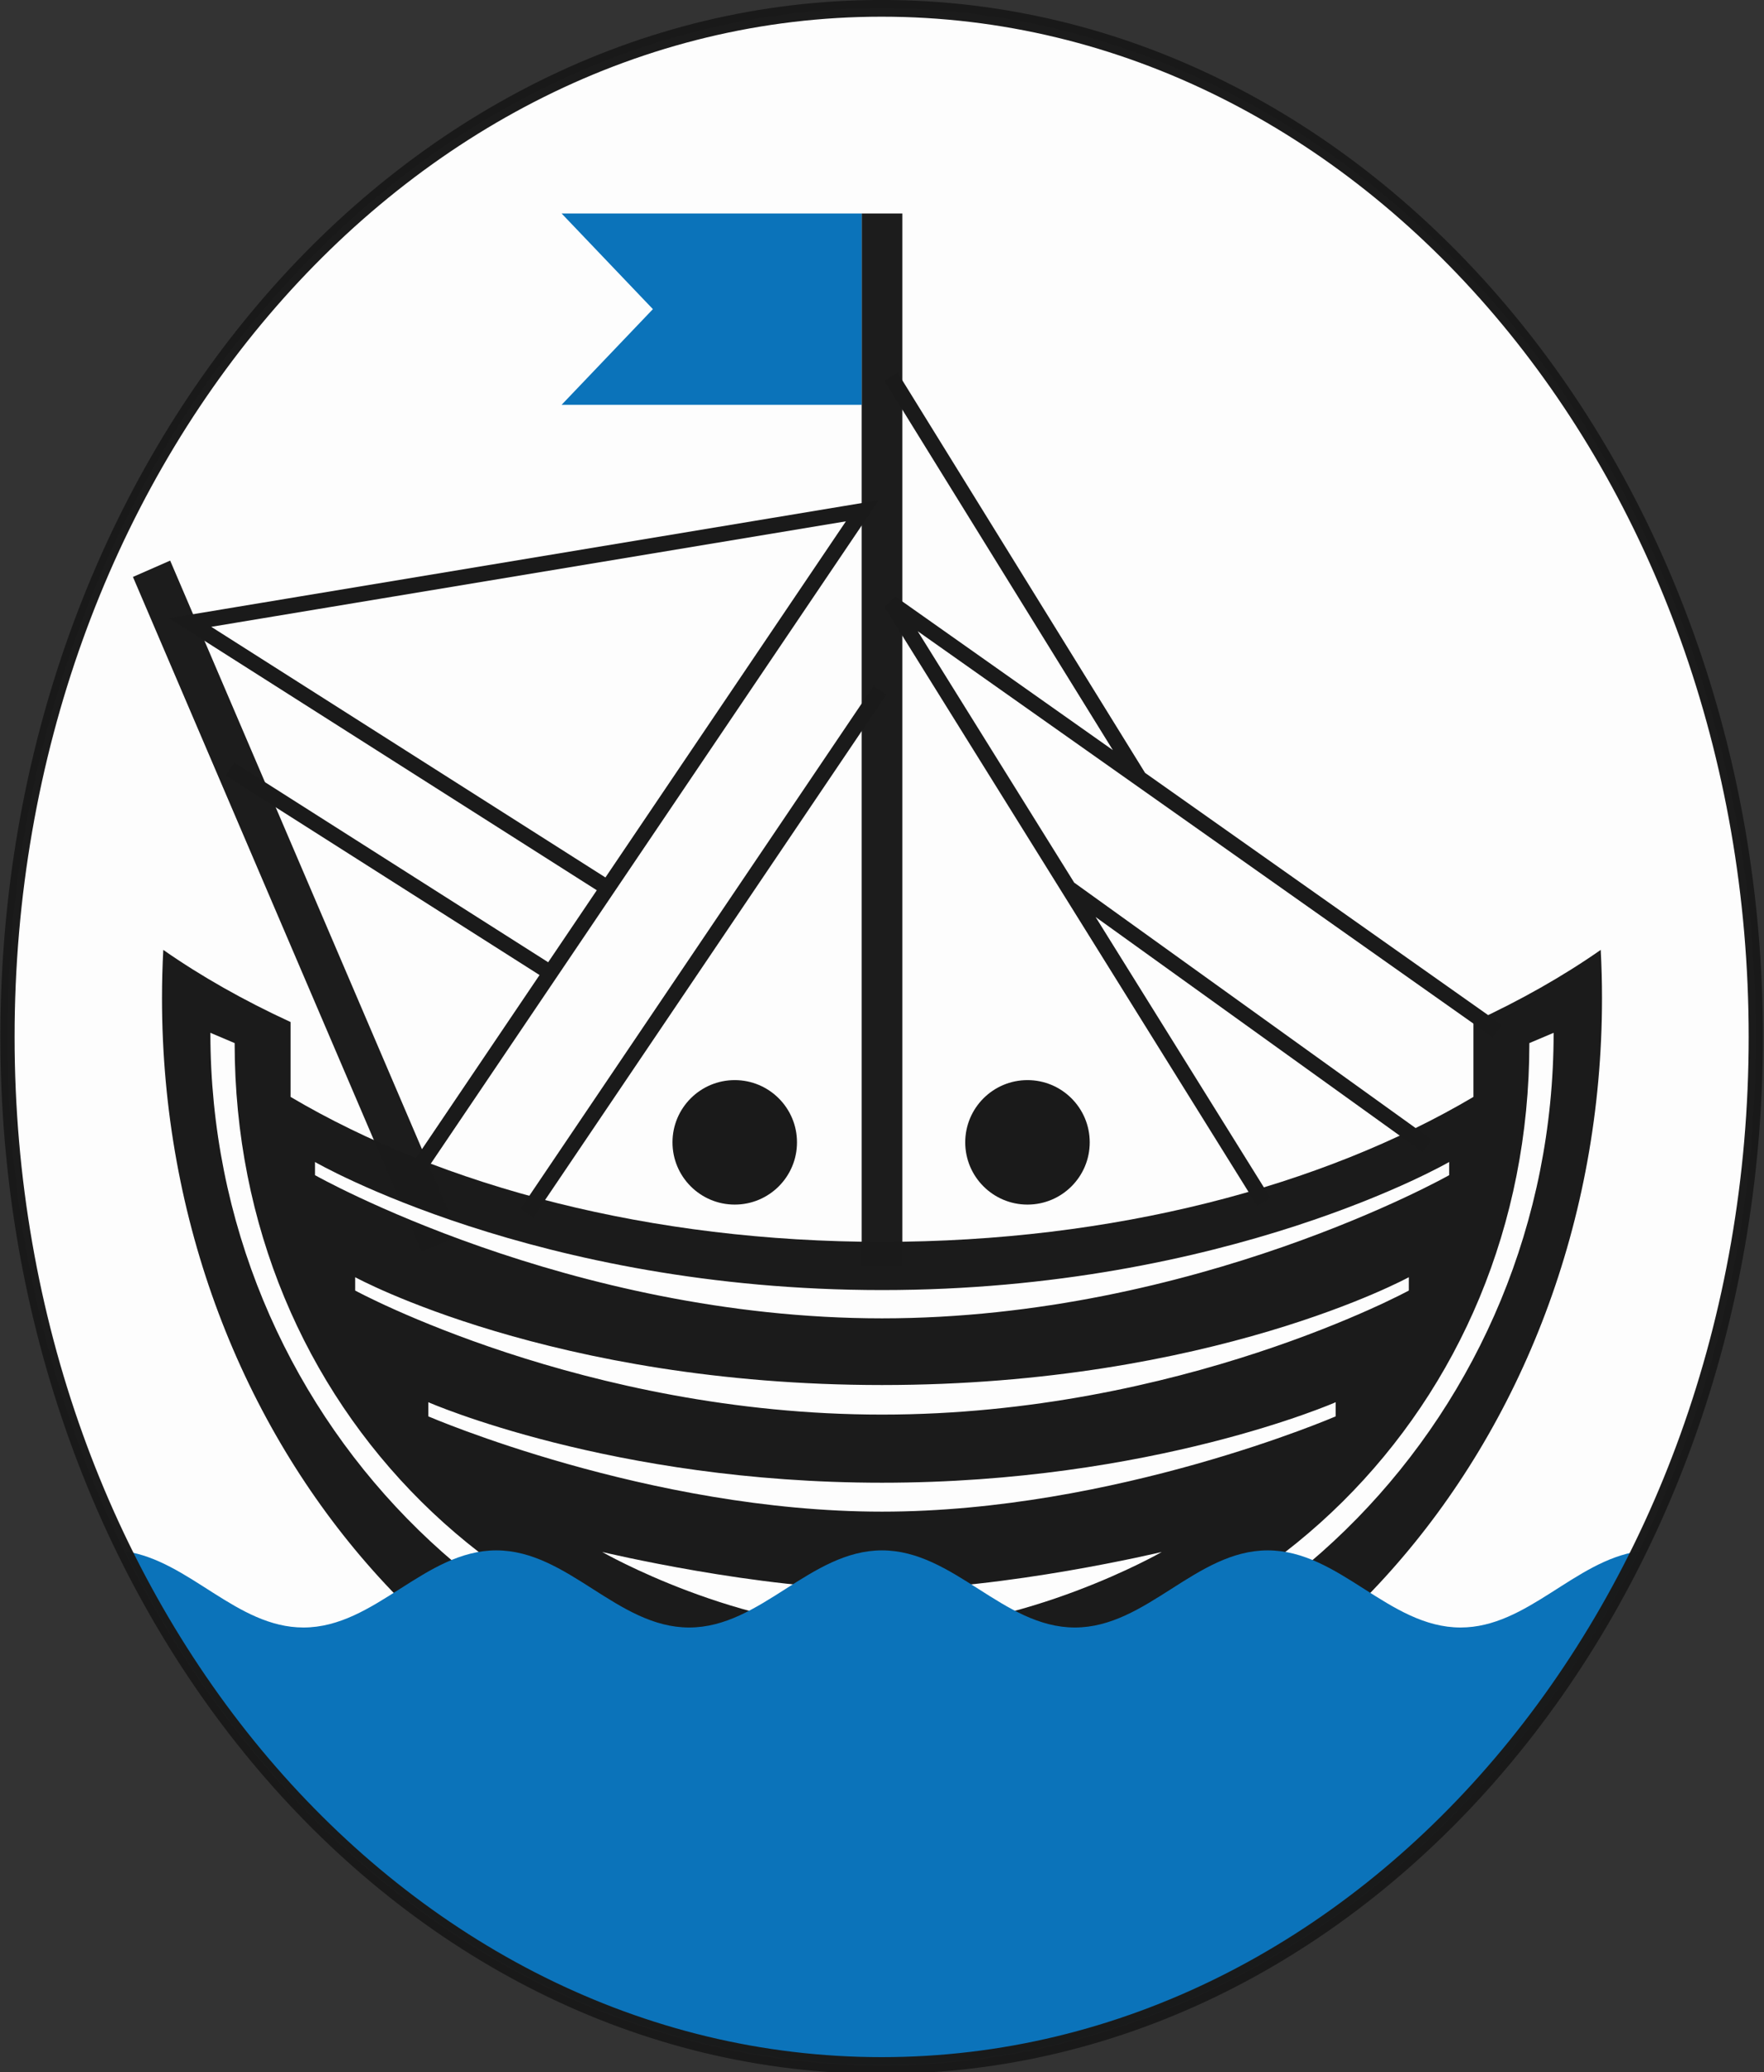 <?xml version="1.0" encoding="UTF-8" standalone="no"?>
<!-- Created with Inkscape (http://www.inkscape.org/) -->

<svg
   xmlns:dc="http://purl.org/dc/elements/1.1/"
   xmlns:cc="http://creativecommons.org/ns#"
   xmlns:rdf="http://www.w3.org/1999/02/22-rdf-syntax-ns#"
   xmlns:svg="http://www.w3.org/2000/svg"
   xmlns="http://www.w3.org/2000/svg"
   xmlns:sodipodi="http://sodipodi.sourceforge.net/DTD/sodipodi-0.dtd"
   xmlns:inkscape="http://www.inkscape.org/namespaces/inkscape"
   width="343"
   height="403"
   id="svg2"
   version="1.1"
   inkscape:version="0.48.5 r10040"
   sodipodi:docname="svg.svg">
  <rect width="100%" height="100%" fill="#333333" stroke="none"/>
  <defs
     id="defs4" />
  <sodipodi:namedview
     id="base"
     pagecolor="#f6f3f1"
     bordercolor="#666666"
     borderopacity="1.0"
     inkscape:pageopacity="0"
     inkscape:pageshadow="2"
     inkscape:zoom="1"
     inkscape:cx="87.409643"
     inkscape:cy="275.4947"
     inkscape:document-units="px"
     inkscape:current-layer="g2990"
     showgrid="false"
     showborder="true"
     inkscape:window-width="1920"
     inkscape:window-height="1017"
     inkscape:window-x="-8"
     inkscape:window-y="-8"
     inkscape:window-maximized="1"
     fit-margin-top="0"
     fit-margin-left="0"
     fit-margin-right="0"
     fit-margin-bottom="0">
    <inkscape:grid
       type="xygrid"
       id="grid3056"
       empspacing="5"
       visible="true"
       enabled="true"
       snapvisiblegridlinesonly="true"
       originx="-198.5px"
       originy="-308.5px" />
  </sodipodi:namedview>
  <g
     inkscape:label="Layer 1"
     inkscape:groupmode="layer"
     id="layer1"
     transform="translate(-198.5,-340.862)">
    <g
       transform="matrix(1.25,0,0,-1.25,491.527,1165.556)"
       inkscape:label="symbolid"
       id="g2990">
      <g
         id="g4010">
        <path
           sodipodi:type="arc"
           style="opacity:0.989;fill:#ffffff;stroke:none"
           id="path4008"
           sodipodi:cx="370"
           sodipodi:cy="542.36218"
           sodipodi:rx="130"
           sodipodi:ry="130"
           d="m 500,542.362 c 0,71.797 -58.203,130 -130,130 -71.797,0 -130,-58.203 -130,-130 0,-71.797 58.203,-130 130,-130 71.797,0 130,58.203 130,130 z"
           transform="matrix(1.046,0,0,-1.231,-484.298,1166.078)" />
        <path
           id="path3834"
           transform="matrix(0.8,0,0,-0.8,-393.221,932.445)"
           d="M 230.25,525.594 C 230.086,528.709 230,531.839 230,535 c 0,86.904 62.68,157.375 140,157.375 77.32,0 140,-70.471 140,-157.375 0,-3.161 -0.086,-6.291 -0.25,-9.406 -7.313,5.113 -15.618,9.824 -24.75,14.031 l 0,14.562 c -29.431,17.405 -70.09,28.188 -115,28.188 -44.91,0 -85.569,-10.783 -115,-28.188 l 0,-14.562 c -9.132,-4.208 -17.437,-8.919 -24.75,-14.031 z"
           style="opacity:0.989;fill:#1a1a1a;stroke:none"
           inkscape:connector-curvature="0" />
        <path
           sodipodi:nodetypes="ccccc"
           inkscape:connector-curvature="0"
           id="rect3873"
           d="m 33.329,-607.639 6.32,0 -1.069,114.173 -6.32,0 z"
           style="fill:#1b1b1b;fill-opacity:0.992;fill-rule:evenodd;stroke:none"
           transform="matrix(0.916,0.402,0.402,-0.916,0,0)" />
        <path
           id="path3846"
           transform="matrix(0.8,0,0,-0.8,-393.221,932.445)"
           d="m 239.406,541.719 c 0,73.733 58.486,133.656 130.594,133.656 72.108,0 130.594,-59.924 130.594,-133.656 l -4.719,2 c 0,70.986 -54.889,125.156 -125.875,125.156 -70.986,0 -125.875,-54.17 -125.875,-125.156 l -4.719,-2 z m 20.344,25.125 0,2.562 c 0,0 49.225,27.844 110.25,27.844 61.025,0 110.281,-27.844 110.281,-27.844 l 0,-2.562 c 0,0 -42.986,24.906 -110.281,24.906 -67.295,0 -110.25,-24.906 -110.25,-24.906 z m 7.812,22.406 0,2.594 c 0,0 44.329,24.125 102.438,24.125 58.108,0 102.438,-24.125 102.438,-24.125 l 0,-2.594 c 0,0 -38.292,20.969 -102.438,20.969 -64.145,0 -102.438,-20.969 -102.438,-20.969 z m 14.219,24.312 0,2.75 c 0,0 42.866,18.531 88.219,18.531 45.353,0 88.219,-18.531 88.219,-18.531 l 0,-2.75 c 0,0 -35.616,15.656 -88.219,15.656 -52.603,0 -88.219,-15.656 -88.219,-15.656 z m 33.812,29.125 c 0,0 26.414,15.188 54.406,15.188 27.992,0 54.406,-15.188 54.406,-15.188 0,0 -30.578,7.312 -54.406,7.312 -23.828,0 -54.406,-7.312 -54.406,-7.312 z"
           style="font-size:medium;font-style:normal;font-variant:normal;font-weight:normal;font-stretch:normal;text-indent:0;text-align:start;text-decoration:none;line-height:normal;letter-spacing:normal;word-spacing:normal;text-transform:none;direction:ltr;block-progression:tb;writing-mode:lr-tb;text-anchor:start;baseline-shift:baseline;opacity:0.989;color:#000000;fill:#ffffff;fill-opacity:1;stroke:none;stroke-width:2.4;marker:none;visibility:visible;display:inline;overflow:visible;enable-background:accumulate;font-family:Sans;-inkscape-font-specification:Sans"
           inkscape:connector-curvature="0" />
        <path
           id="path3832"
           transform="matrix(0.8,0,0,-0.8,-393.221,932.445)"
           d="m 295,642.375 c -13.975,0 -23.525,15 -37.5,15 -12.994,0 -22.169,-12.991 -34.625,-14.812 29.42,59.66 84.277,99.812 147.125,99.812 62.848,0 117.705,-40.152 147.125,-99.812 -12.456,1.822 -21.631,14.812 -34.625,14.812 -13.975,0 -23.525,-15 -37.5,-15 -13.975,0 -23.525,15 -37.5,15 -13.975,0 -23.525,-15 -37.5,-15 -13.975,0 -23.525,15 -37.5,15 -13.975,0 -23.525,-15 -37.5,-15 z"
           style="color:#000000;fill:#0b73ba;fill-opacity:1;stroke:none;stroke-width:1;marker:none;visibility:visible;display:inline;overflow:visible;enable-background:accumulate"
           inkscape:connector-curvature="0" />
        <path
           transform="matrix(1.046,0,0,-1.231,-484.298,1166.078)"
           d="m 500,542.362 c 0,71.797 -58.203,130 -130,130 -71.797,0 -130,-58.203 -130,-130 0,-71.797 58.203,-130 130,-130 71.797,0 130,58.203 130,130 z"
           sodipodi:ry="130"
           sodipodi:rx="130"
           sodipodi:cy="542.36218"
           sodipodi:cx="370"
           id="path3058"
           style="opacity:0.989;fill:none;stroke:#1a1a1a;stroke-width:2.115;stroke-miterlimit:4;stroke-dasharray:none"
           sodipodi:type="arc" />
        <rect
           transform="scale(1,-1)"
           y="-626.542"
           x="-100.381"
           height="163.766"
           width="6.32"
           id="rect3871"
           style="fill:#1b1b1b;fill-opacity:0.992;fill-rule:evenodd;stroke:none" />
        <path
           d="m -68.221,521.601 55.791,-40.113 m -44.752,57.168 -38.64,62.5 m -56.623,-130.119 54.906,81.328 m -101.11,-12.261 49.905,-31.738 m -20.75,-30.598 69.214,102.52 -104.569,-17.385 64.488,-41.012 m 102.539,-49.135 -58,93.2 94.3,-66.6"
           style="color:#000000;fill:none;stroke:#1a1a1a;stroke-width:2.4;stroke-linecap:butt;stroke-linejoin:miter;stroke-miterlimit:4;stroke-opacity:1;stroke-dasharray:none;stroke-dashoffset:0;marker:none;visibility:visible;display:inline;overflow:visible;enable-background:accumulate"
           id="path3905"
           inkscape:connector-curvature="0" />
        <path
           sodipodi:nodetypes="cccccc"
           inkscape:connector-curvature="0"
           id="rect3973"
           d="m 100.381,-626.542 46.68,0 -14.2,14.883 14.2,14.883 -46.68,0 z"
           style="fill:#0b73ba;fill-opacity:1;fill-rule:evenodd;stroke:none"
           transform="scale(-1,-1)" />
        <g
           transform="translate(-0.207,0)"
           id="g3980">
          <path
             sodipodi:type="arc"
             style="fill:#1a1a1a;fill-opacity:1;fill-rule:evenodd;stroke:none"
             id="path3976"
             sodipodi:cx="343.83066"
             sodipodi:cy="565.34241"
             sodipodi:rx="10.076272"
             sodipodi:ry="10.076272"
             d="m 353.907,565.342 c 0,5.565 -4.511,10.076 -10.076,10.076 -5.565,0 -10.076,-4.511 -10.076,-10.076 0,-5.565 4.511,-10.076 10.076,-10.076 5.565,0 10.076,4.511 10.076,10.076 z"
             transform="matrix(0.961,0,0,-0.961,-450.343,1025.32)" />
          <path
             transform="matrix(0.961,0,0,-0.961,-404.806,1025.32)"
             d="m 353.907,565.342 c 0,5.565 -4.511,10.076 -10.076,10.076 -5.565,0 -10.076,-4.511 -10.076,-10.076 0,-5.565 4.511,-10.076 10.076,-10.076 5.565,0 10.076,4.511 10.076,10.076 z"
             sodipodi:ry="10.076272"
             sodipodi:rx="10.076272"
             sodipodi:cy="565.34241"
             sodipodi:cx="343.83066"
             id="path3978"
             style="fill:#1a1a1a;fill-opacity:1;fill-rule:evenodd;stroke:none"
             sodipodi:type="arc" />
        </g>
      </g>
    </g>
  </g>
</svg>
